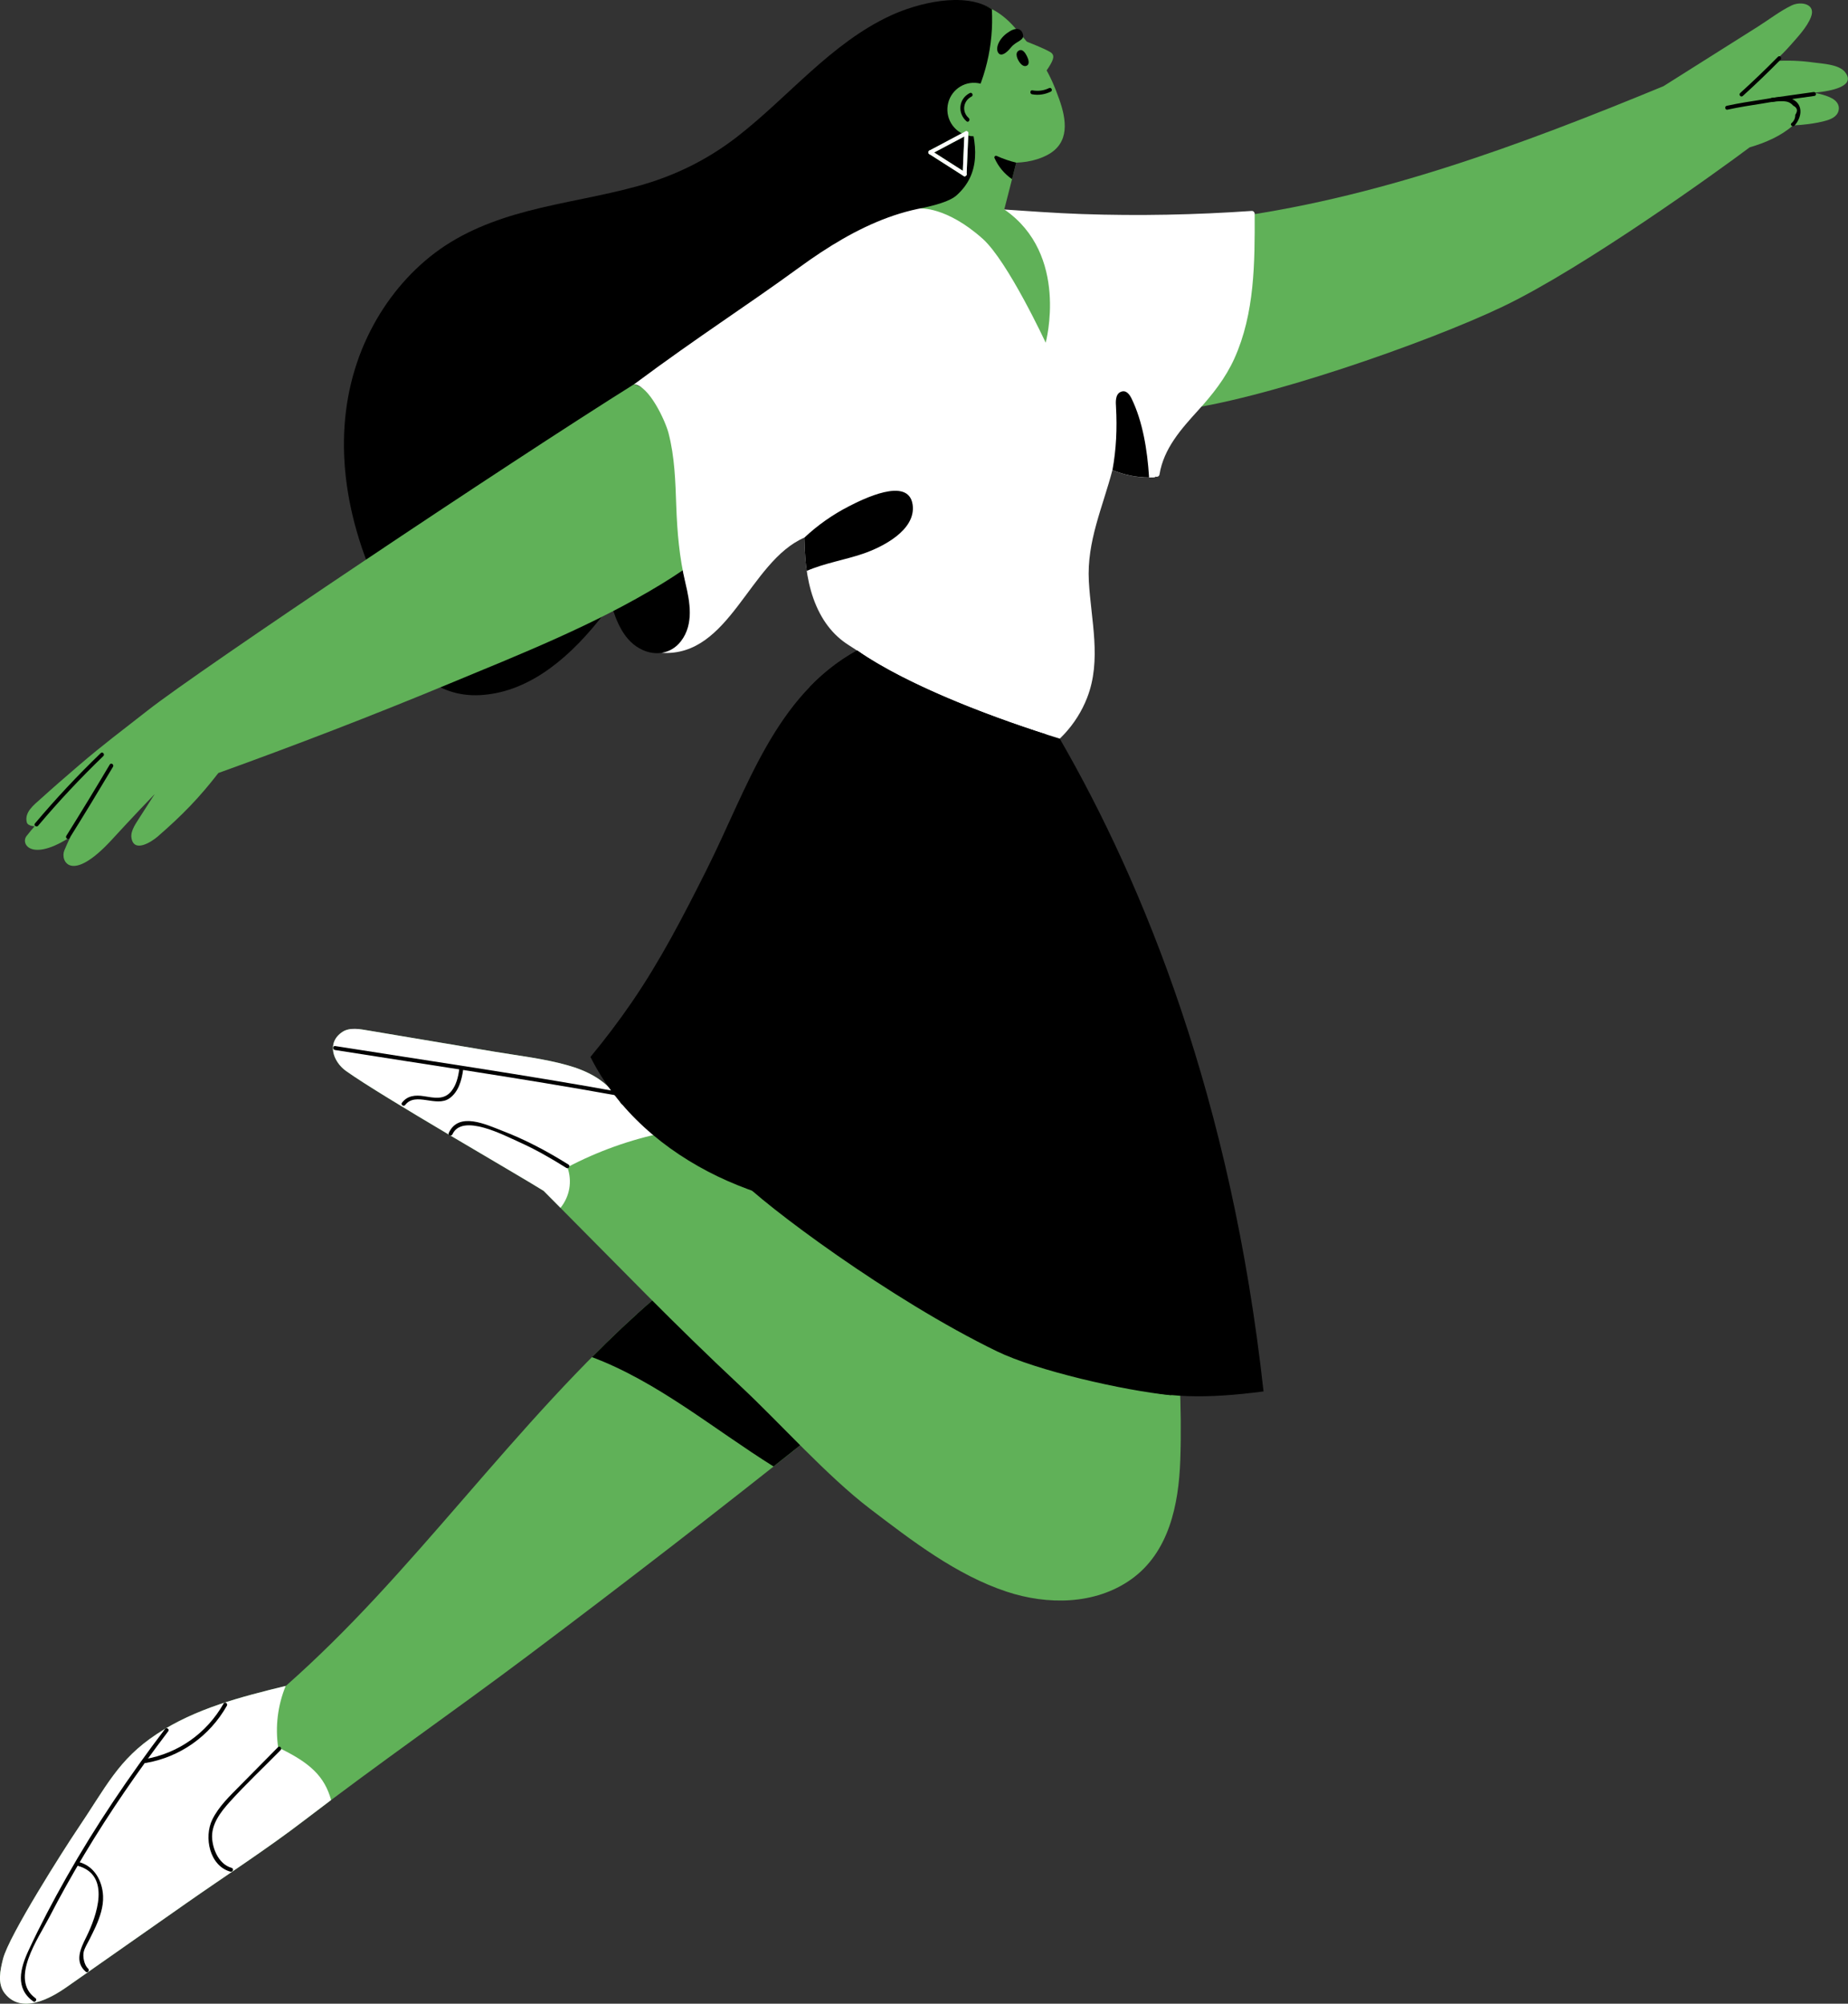 <svg width="273" height="296" viewBox="0 0 273 296" fill="none" xmlns="http://www.w3.org/2000/svg">
<rect x="0" y="0" width="273" height="296" fill="#333333" stroke="none"/>
<g clip-path="url(#clip0_411_973)">
<path d="M146.514 1.35C142.408 -1.335 135.418 0.526 131.624 2.274C122.751 6.364 116.48 14.328 108.872 20.221C104.45 23.643 99.629 25.995 94.254 27.483C88.869 28.976 83.323 29.776 77.919 31.195C73.064 32.467 68.326 34.288 64.278 37.338C60.275 40.353 57.025 44.354 54.739 48.828C49.728 58.629 49.407 70.664 54.359 83.401C54.535 83.489 54.773 83.632 55.036 83.794L54.447 84.186C54.447 84.186 57.706 103.376 70.899 102.688C84.097 102.001 94.181 85.419 101.522 68.729C103.292 64.698 102.645 62.729 100.646 62.051C105.982 58.408 111.319 54.764 116.655 51.121C122.95 46.824 129.804 42.759 134.771 36.842C140.448 30.08 141.348 21.674 141.158 13.179C144.208 10.572 146.504 1.355 146.504 1.355L146.514 1.35Z" fill="black"/>
<path d="M272.59 10.674C271.656 9.486 269.214 9.417 267.866 9.226C265.984 8.96 264.096 8.902 262.204 9.005C263.002 8.278 263.765 7.517 264.481 6.702C265.536 5.504 266.947 4.021 267.531 2.518C268.299 0.544 266.008 0.156 264.68 0.8C262.943 1.634 261.319 2.906 259.689 3.932C257.884 5.072 256.084 6.211 254.28 7.345C251.434 9.142 248.588 10.934 245.742 12.732C224.576 21.457 203.007 29.515 180.207 32.363C179.715 32.427 179.871 33.188 180.362 33.124C180.912 33.055 181.462 32.972 182.011 32.893C181 42.414 178.057 51.581 173.333 59.895C173.08 59.924 172.822 59.958 172.569 59.983C172.078 60.032 172.234 60.793 172.725 60.744C172.871 60.729 173.012 60.71 173.153 60.695C173.299 60.891 173.61 60.965 173.766 60.695C173.781 60.67 173.795 60.646 173.805 60.621C186.19 59.217 210.819 50.644 222.018 45.286C233.96 39.571 253.744 25.312 258.473 21.766C260.837 21.074 263.089 20.097 264.879 18.53C266.446 18.452 268.017 18.27 269.54 17.878C270.381 17.661 271.393 17.288 271.612 16.321C271.802 15.486 271.267 14.853 270.571 14.494C269.802 14.097 268.902 13.876 267.998 13.699C270.698 13.444 274.181 12.712 272.575 10.669L272.59 10.674Z" fill="#60B158"/>
<path d="M101.254 86.097C100.354 82.326 100.042 78.609 99.901 74.739C99.77 71.125 99.672 67.453 98.743 63.937C98.262 62.115 97.454 58.565 95.037 58.526C92.561 58.486 90.44 61.83 89.481 63.745C88.285 66.132 87.759 68.847 87.998 71.508C88.182 73.571 89.048 75.388 89.535 77.376C90.128 79.807 89.121 81.668 88.839 84C88.611 85.861 89.16 87.668 90.23 89.097C91.062 91.837 92.181 94.763 94.93 96.016C96.968 96.944 99.225 96.521 100.611 94.7C102.523 92.19 101.93 88.935 101.254 86.102V86.097Z" fill="black"/>
<path d="M111.374 74.264C109.273 76.567 106.991 78.644 104.578 80.549C104.282 73.011 102.2 65.685 98.444 59.13C98.25 58.791 97.452 58.114 97.384 58.403C97.32 58.398 93.74 56.719 93.677 56.758C75.089 68.391 29.435 98.947 21.788 104.972C17.887 108.041 15.377 109.873 11.607 113.104C9.724 114.719 7.846 116.349 6.003 118.014C5.015 118.903 3.57 119.988 3.96 121.476C4.543 123.715 18.295 119.237 22.834 117.331C22.625 117.68 20.913 120.292 20.708 120.636C20.193 121.495 19.249 122.664 19.419 123.769C19.774 126.062 22.401 124.353 23.291 123.582C26.872 120.474 29.387 117.906 32.257 114.194C43.669 110.079 54.989 105.719 66.197 101.069C76.889 96.635 87.854 92.304 97.768 86.245C99.86 84.968 101.888 83.588 103.839 82.115C103.839 82.346 103.844 82.572 103.844 82.802C103.844 83.303 104.608 83.357 104.612 82.852C104.612 82.41 104.612 81.968 104.603 81.521C107.196 79.498 109.642 77.288 111.875 74.843C112.211 74.48 111.705 73.89 111.364 74.259L111.374 74.264Z" fill="#60B158"/>
<path d="M185.358 31.588C185.358 31.588 185.354 31.573 185.354 31.559C185.349 31.529 185.344 31.505 185.334 31.47C185.329 31.446 185.319 31.421 185.305 31.407C185.237 31.259 185.096 31.141 184.896 31.161C176.568 31.74 168.211 31.907 159.863 31.622C155.899 31.485 151.949 31.19 147.989 30.925C147.313 30.881 145.829 30.69 145.722 30.675C135.531 28.853 126.429 33.415 118.072 39.508C109.987 45.401 103.449 49.501 93.676 56.763C95.923 57.013 98.282 62.174 98.749 63.942C99.674 67.463 99.776 71.13 99.902 74.744C100.044 78.619 100.355 82.341 101.255 86.107C101.931 88.94 102.524 92.195 100.613 94.705C99.859 95.692 98.857 96.266 97.762 96.443C107.837 97.076 110.663 82.969 118.826 79.419C118.85 80.504 118.894 81.579 118.981 82.62C119.249 85.763 120.003 88.955 121.715 91.631C122.474 92.814 123.413 93.865 124.532 94.714C126.424 96.158 129.26 97.16 129.43 99.919C129.319 100.076 129.304 100.307 129.518 100.45C133.692 103.121 137.671 106.037 141.538 109.146C144.686 111.674 147.877 113.256 151.992 112.755C152.313 112.72 152.347 112.381 152.206 112.165C155.991 110.309 159.031 107.088 160.588 103.101C162.777 97.518 161.162 91.611 160.851 85.851C160.534 79.969 162.904 74.931 164.334 69.446C166.294 70.256 168.328 70.625 170.449 70.531C170.565 70.531 170.653 70.482 170.721 70.409C170.93 70.487 171.241 70.389 171.29 70.094C171.913 66.25 174.476 63.397 176.991 60.627C179.117 58.285 181.029 55.884 182.347 52.972C185.363 46.294 185.373 38.791 185.349 31.593L185.358 31.588Z" fill="white"/>
<path d="M14.022 113.146C14.022 113.146 7.173 119.314 3.919 123.507C2.931 124.779 4.95 127.833 11.979 122.535C19.009 117.237 19.038 117.143 19.038 117.143L14.027 113.146H14.022Z" fill="#60B158"/>
<path d="M16.454 112.922C16.454 112.922 11.507 120.729 9.498 125.649C8.885 127.147 10.471 130.618 16.493 124.073C22.788 117.228 26.227 113.855 26.227 113.855L16.454 112.922Z" fill="#60B158"/>
<path d="M10.279 123.808C12.458 120.317 14.594 116.806 16.695 113.271C16.885 112.947 16.408 112.622 16.214 112.942C14.117 116.477 11.977 119.993 9.797 123.479C9.598 123.798 10.08 124.127 10.279 123.808Z" fill="black"/>
<path d="M5.637 121.971C8.668 118.377 11.879 114.949 15.264 111.689C15.532 111.428 15.152 110.991 14.885 111.252C11.465 114.547 8.225 118.013 5.161 121.647C4.917 121.932 5.399 122.256 5.642 121.976L5.637 121.971Z" fill="black"/>
<path d="M257.453 14.18C259.364 12.447 261.223 10.66 263.037 8.818C263.3 8.553 262.92 8.111 262.658 8.381C260.848 10.223 258.985 12.01 257.073 13.743C256.796 13.994 257.175 14.435 257.453 14.18Z" fill="black"/>
<path d="M261.823 15.045C263.895 14.756 265.968 14.461 268.04 14.171C268.41 14.117 268.293 13.548 267.923 13.597C265.851 13.886 263.778 14.181 261.706 14.471C261.336 14.525 261.453 15.094 261.823 15.045Z" fill="black"/>
<path d="M255.197 16.2C256.929 15.826 258.675 15.552 260.427 15.281C261.249 15.154 262.071 14.967 262.903 14.952C263.749 14.943 264.318 14.943 264.912 15.61C265.52 15.92 265.617 16.367 265.213 16.956C265.213 17.476 265.019 17.894 264.635 18.208C264.387 18.488 264.873 18.812 265.116 18.537C266.473 16.98 266.298 14.859 264.07 14.427C262.922 14.206 261.735 14.486 260.602 14.668C258.753 14.957 256.915 15.232 255.085 15.63C254.721 15.709 254.837 16.283 255.202 16.204L255.197 16.2Z" fill="black"/>
<path d="M143.908 191.75C143.48 192.103 143.052 192.452 142.624 192.8C143.431 189.81 143.334 186.363 143.188 183.417C142.794 175.477 142.4 167.537 142.006 159.597C141.802 155.497 141.602 151.402 141.393 147.302C141.276 145.024 141.271 142.397 139.734 140.555C136.475 136.647 130.818 140.074 126.736 138.36C127.086 137.344 127.442 136.323 127.792 135.306C127.957 134.83 127.227 134.575 127.062 135.051L126.041 138.012C125.909 137.933 125.778 137.845 125.651 137.752C125.248 137.457 124.82 138.1 125.218 138.395C125.403 138.532 125.593 138.64 125.783 138.748L111.145 181.114C88.904 194.824 73.138 217.062 55.465 236.05C51.248 240.582 46.865 244.957 42.234 249.047C35.657 250.653 28.895 252.372 23.169 256.157C17.434 259.948 15.756 263.862 11.271 270.491C9.583 272.985 1.318 285.923 0.452 289.375C0.043 290.996 -0.419 293.063 0.724 294.487C3.186 297.571 7.428 295.243 9.879 293.52C15.746 289.405 21.613 285.295 27.479 281.18C33.307 277.095 39.354 273.211 45.002 268.88C55.816 260.582 67.067 252.794 77.978 244.599C85.134 239.227 92.251 233.801 99.334 228.326C113.32 217.509 127.15 206.48 140.829 195.275C139.987 196.63 138.776 197.735 137.044 198.437C136.582 198.624 136.932 199.321 137.39 199.135C139.866 198.128 141.325 196.326 142.181 194.17C142.93 193.557 143.684 192.948 144.429 192.334C144.813 192.015 144.302 191.431 143.918 191.75H143.908Z" fill="#60B158"/>
<path d="M119.497 196.017C117.576 193.945 115.528 191.991 113.48 190.061C111.5 188.19 109.5 186.27 107.156 184.881C106.844 184.694 106.528 184.527 106.207 184.375C99.46 189.099 93.292 194.588 87.449 200.481C97.115 204.099 105.375 211.067 114.272 216.635C118.446 213.336 122.615 210.021 126.765 206.687C124.989 202.744 122.348 199.096 119.492 196.017H119.497Z" fill="black"/>
<path d="M174.36 215.717C174.638 207.88 174.122 199.94 173.543 192.128C172.92 183.746 171.948 175.384 170.561 167.095C167.56 149.148 163.546 132.508 156.089 115.921C153.91 114.458 127.753 100.93 125.505 100.213C114.789 120.944 113.174 146.001 120.665 168.107C122.519 173.582 124.941 178.831 127.884 183.785C115.241 178.001 103.138 171.058 91.745 163.045C91.541 162.676 91.327 162.313 91.084 161.969C89.371 159.499 86.647 158.154 83.84 157.368C80.357 156.391 76.699 155.974 73.138 155.38C68.896 154.668 64.654 153.956 60.413 153.244C58.418 152.91 56.419 152.576 54.424 152.237C53.286 152.046 51.7 151.726 50.615 152.424C48.178 154 49.19 156.838 51.141 158.228C56.599 162.112 76.023 173.243 80.304 175.919C92.417 188.087 99.178 195.207 109.447 204.821C115.319 210.316 122.168 218.044 128.56 222.915C134.734 227.619 141.286 232.672 148.719 235.132C154.698 237.111 161.756 237.096 167.073 233.33C172.706 229.338 174.127 222.243 174.36 215.717Z" fill="#60B158"/>
<path d="M173.207 203.531C166.557 194.181 152.99 186.178 144.268 178.65C140.172 175.115 135.657 172.026 130.749 169.758C125.675 167.411 120.237 166.11 114.798 164.936C112.565 164.455 110.328 163.983 108.104 163.463C108.134 165.211 105.166 169.866 109.029 173.961C112.867 178.032 131.503 191.972 147.284 199.627C153.17 202.485 165.939 205.406 172.954 206.108C173.324 206.148 173.45 203.874 173.207 203.535V203.531Z" fill="black"/>
<path d="M98.065 167.336C95.934 165.937 93.832 164.513 91.746 163.044C91.536 162.671 91.322 162.313 91.079 161.964C89.367 159.494 86.647 158.149 83.836 157.363C80.348 156.381 76.695 155.969 73.129 155.375C68.892 154.658 64.655 153.946 60.408 153.239C58.413 152.905 56.414 152.571 54.42 152.232C53.281 152.041 51.7 151.716 50.616 152.419C48.178 154 49.19 156.838 51.136 158.223C56.599 162.107 76.023 173.243 80.304 175.914C81.16 176.773 81.997 177.613 82.8 178.428C84.162 176.744 84.561 174.515 83.821 172.428C88.321 170.061 93.113 168.352 98.055 167.336H98.065Z" fill="white"/>
<path d="M150.651 194.408C144.604 188.889 138.105 184.415 130.356 181.72C122.3 178.916 113.777 177.512 106.043 173.795C98.152 170.004 91.201 164.072 87.227 156.137C89.391 153.525 91.439 150.82 93.361 148.016C97.593 141.839 101.008 135.215 104.364 128.527C110.416 116.472 114.454 102.812 126.615 96.09C134.398 101.501 147.533 106.342 156.552 109.117C169 130.687 181.901 162.334 186.658 205.549C169.467 207.808 162.18 204.921 150.651 194.403V194.408Z" fill="black"/>
<path d="M126.613 96.094C123.932 97.572 121.641 99.393 119.637 101.456C123.626 104.809 129.132 106.597 134.221 107.549C140.944 108.797 147.807 109.106 154.598 108.507C145.721 105.664 133.856 101.127 126.613 96.094Z" fill="black"/>
<path d="M41.094 258.151C40.637 255.038 41.036 251.92 42.203 249.053C35.631 250.663 28.879 252.377 23.163 256.163C17.428 259.954 15.75 263.862 11.26 270.491C9.577 272.985 1.312 285.929 0.446 289.376C0.037 290.996 -0.43 293.063 0.718 294.492C3.18 297.576 7.422 295.248 9.878 293.52C15.745 289.41 21.612 285.295 27.478 281.185C33.306 277.095 39.348 273.211 44.996 268.875C46.299 267.879 47.608 266.887 48.916 265.905C47.924 262.404 45.852 260.43 41.099 258.151H41.094Z" fill="white"/>
<path d="M5.228 295.175C1.365 292.386 5.69 286.302 7.261 283.258C8.891 280.101 10.627 276.997 12.452 273.953C16.232 267.648 20.415 261.599 24.856 255.746C25.085 255.446 24.603 255.122 24.375 255.417C19.077 262.399 14.154 269.666 9.83 277.302C7.83 280.832 5.933 284.436 4.221 288.119C2.99 290.771 2.197 293.707 4.907 295.656C5.208 295.877 5.534 295.391 5.233 295.17L5.228 295.175Z" fill="black"/>
<path d="M49.471 155.11C63.297 157.305 77.151 159.313 90.932 161.798C91.297 161.862 91.331 161.282 90.971 161.213C77.195 158.729 63.336 156.716 49.51 154.526C49.141 154.467 49.107 155.051 49.471 155.11Z" fill="black"/>
<path d="M66.834 167.577C68.259 164.405 74.476 167.724 76.704 168.716C79.127 169.801 81.418 171.122 83.665 172.531C83.982 172.728 84.308 172.247 83.991 172.045C80.854 170.076 77.629 168.363 74.175 167.037C71.849 166.143 67.739 164.155 66.289 167.381C66.133 167.724 66.683 167.911 66.834 167.572V167.577Z" fill="black"/>
<path d="M34.234 275.936C32.434 275.44 31.5 273.417 31.344 271.669C31.154 269.538 32.585 267.687 33.932 266.194C36.326 263.542 38.948 261.087 41.448 258.539C41.711 258.274 41.331 257.832 41.069 258.102C39.2 260.007 37.313 261.893 35.44 263.798C33.947 265.315 32.317 266.852 31.364 268.796C30.094 271.389 30.945 275.641 34.039 276.491C34.399 276.589 34.589 276.039 34.229 275.941L34.234 275.936Z" fill="black"/>
<path d="M21.505 260.445C26.589 259.571 30.957 256.497 33.516 251.98C33.701 251.656 33.219 251.327 33.035 251.651C30.544 256.05 26.336 259.021 21.384 259.871C21.019 259.934 21.131 260.504 21.501 260.445H21.505Z" fill="black"/>
<path d="M11.524 275.638C16.452 277.018 14.273 283.077 12.74 286.161C11.894 287.859 10.97 289.809 12.682 291.287C12.964 291.532 13.285 291.046 13.008 290.801C12.444 290.315 12.181 288.999 12.38 288.282C12.555 287.653 12.935 287.064 13.222 286.489C13.528 285.871 13.845 285.257 14.127 284.628C14.759 283.214 15.294 281.668 15.226 280.091C15.124 277.852 13.942 275.707 11.719 275.088C11.359 274.99 11.169 275.54 11.529 275.638H11.524Z" fill="black"/>
<path d="M59.857 163.237C61.375 161.243 64.439 163.624 66.39 162.255C67.728 161.317 68.205 159.593 68.414 158.046C68.463 157.673 67.888 157.639 67.835 158.007C67.689 159.112 67.402 160.271 66.706 161.16C65.612 162.554 64.104 162.166 62.611 161.935C61.365 161.739 60.188 161.842 59.38 162.903C59.152 163.202 59.633 163.526 59.862 163.232L59.857 163.237Z" fill="black"/>
<path d="M134.819 74.543C134.211 70.31 127.327 73.811 125.406 74.793C122.998 76.026 120.785 77.587 118.824 79.424C118.849 80.504 118.892 81.574 118.98 82.61C119.029 83.185 119.092 83.759 119.179 84.334C121.796 83.195 124.832 82.709 127.473 81.805C130.28 80.852 135.364 78.343 134.819 74.538V74.543Z" fill="black"/>
<path d="M169.74 70.364C169.491 66.578 168.84 62.326 167.166 58.884C166.86 58.255 166.354 57.543 165.551 57.897C164.739 58.25 164.817 59.409 164.865 60.121C165.045 63.293 164.899 66.387 164.34 69.441C166.081 70.158 167.872 70.531 169.744 70.531C169.744 70.477 169.744 70.423 169.744 70.369L169.74 70.364Z" fill="black"/>
<path d="M150.483 22.645L148.358 30.944L135.875 30.796L139.737 17.244L150.483 22.645Z" fill="#60B158"/>
<path d="M135.879 30.798C135.879 30.798 139.756 30.444 145.161 35.266C148.892 38.595 154.476 50.625 154.476 50.625C154.476 50.625 158.027 37.589 148.361 30.94C143.103 27.326 135.884 30.793 135.884 30.793L135.879 30.798Z" fill="#60B158"/>
<path d="M132.579 10.646C131.868 8.583 132.535 3.816 137.039 1.734C141.106 -0.147 145.776 -0.589 149.819 3.968C153.861 8.525 155.141 10.896 156.488 14.697C157.539 17.667 158.093 21.119 154.717 22.897C150.884 24.915 145.869 23.894 143.383 22.578C140.902 21.262 135.288 18.532 132.574 10.646H132.579Z" fill="#60B158"/>
<path d="M146.515 1.351C143.042 -0.628 138.994 0.04 135.998 1.424C131.493 3.506 130.126 10.233 130.19 12.414C130.438 21.188 135.881 30.793 135.881 30.793C135.881 30.793 139.909 30.1 141.276 28.888C144.954 25.632 144.418 21.272 142.896 16.519C145.552 11.942 146.822 6.669 146.52 1.346L146.515 1.351Z" fill="black"/>
<path d="M139.959 15.968C139.842 18.148 141.496 20.009 143.656 20.127C145.816 20.245 147.66 18.576 147.776 16.395C147.893 14.215 146.239 12.354 144.079 12.236C141.919 12.118 140.076 13.788 139.959 15.968Z" fill="#60B158"/>
<path d="M151.258 5.99C151.258 5.99 154.828 7.355 155.344 7.832C155.86 8.313 155.592 8.985 154.527 10.537C153.461 12.089 151.258 5.99 151.258 5.99Z" fill="#60B158"/>
<path d="M146.922 23.359C147.476 24.606 148.362 25.676 149.505 26.467L150.128 24.026C149.14 23.791 148.177 23.462 147.243 23.035C147.034 22.936 146.825 23.148 146.917 23.363L146.922 23.359Z" fill="black"/>
<path d="M143.106 17.436C142.041 16.498 142.289 14.892 143.524 14.264C143.855 14.097 143.597 13.571 143.267 13.743C141.608 14.588 141.403 16.709 142.785 17.922C143.067 18.167 143.388 17.681 143.111 17.436H143.106Z" fill="black"/>
<path d="M151.087 4.959C151.447 6.025 150.182 5.976 149.355 7.002C148.596 7.945 147.886 8.333 147.502 7.847C147.04 7.262 147.409 5.897 148.767 4.891C150.041 3.953 150.819 4.179 151.082 4.954L151.087 4.959Z" fill="black"/>
<path d="M150.577 7.44C149.77 7.793 150.373 8.923 150.718 9.335C150.942 9.6 151.292 9.88 151.657 9.713C152.187 9.473 151.91 8.722 151.725 8.339C151.516 7.911 151.108 7.209 150.577 7.44Z" fill="black"/>
<path d="M152.468 13.93C153.421 14.102 154.36 13.96 155.231 13.537C155.567 13.375 155.309 12.85 154.973 13.017C154.19 13.395 153.363 13.498 152.507 13.346C152.142 13.282 152.108 13.866 152.468 13.93Z" fill="black"/>
<path d="M142.635 19.405C140.854 20.353 139.079 21.296 137.298 22.243C136.967 22.42 137.225 22.941 137.556 22.764C139.337 21.816 141.112 20.873 142.893 19.926C143.223 19.749 142.965 19.229 142.635 19.405Z" fill="#60B158"/>
<path d="M142.473 19.652C142.385 21.68 142.303 23.707 142.215 25.735C142.201 26.109 142.775 26.148 142.794 25.775C142.882 23.747 142.964 21.719 143.052 19.691C143.066 19.318 142.492 19.279 142.473 19.652Z" fill="#60B158"/>
<path d="M137.264 22.749C138.956 23.829 140.649 24.914 142.342 25.994C142.658 26.196 142.979 25.71 142.668 25.508C140.975 24.428 139.282 23.343 137.589 22.263C137.273 22.061 136.952 22.547 137.264 22.749Z" fill="#60B158"/>
<path d="M142.635 19.405C140.854 20.353 139.079 21.296 137.298 22.243C136.967 22.42 137.225 22.941 137.556 22.764C139.337 21.816 141.112 20.873 142.893 19.926C143.223 19.749 142.965 19.229 142.635 19.405Z" fill="white"/>
<path d="M142.473 19.652C142.385 21.68 142.303 23.707 142.215 25.735C142.201 26.109 142.775 26.148 142.794 25.775C142.882 23.747 142.964 21.719 143.052 19.691C143.066 19.318 142.492 19.279 142.473 19.652Z" fill="white"/>
<path d="M137.264 22.749C138.956 23.829 140.649 24.914 142.342 25.994C142.658 26.196 142.979 25.71 142.668 25.508C140.975 24.428 139.282 23.343 137.589 22.263C137.273 22.061 136.952 22.547 137.264 22.749Z" fill="white"/>
</g>
<defs>
<clipPath id="clip0_411_973">
<rect width="273" height="296" fill="white"/>
</clipPath>
</defs>
</svg>
